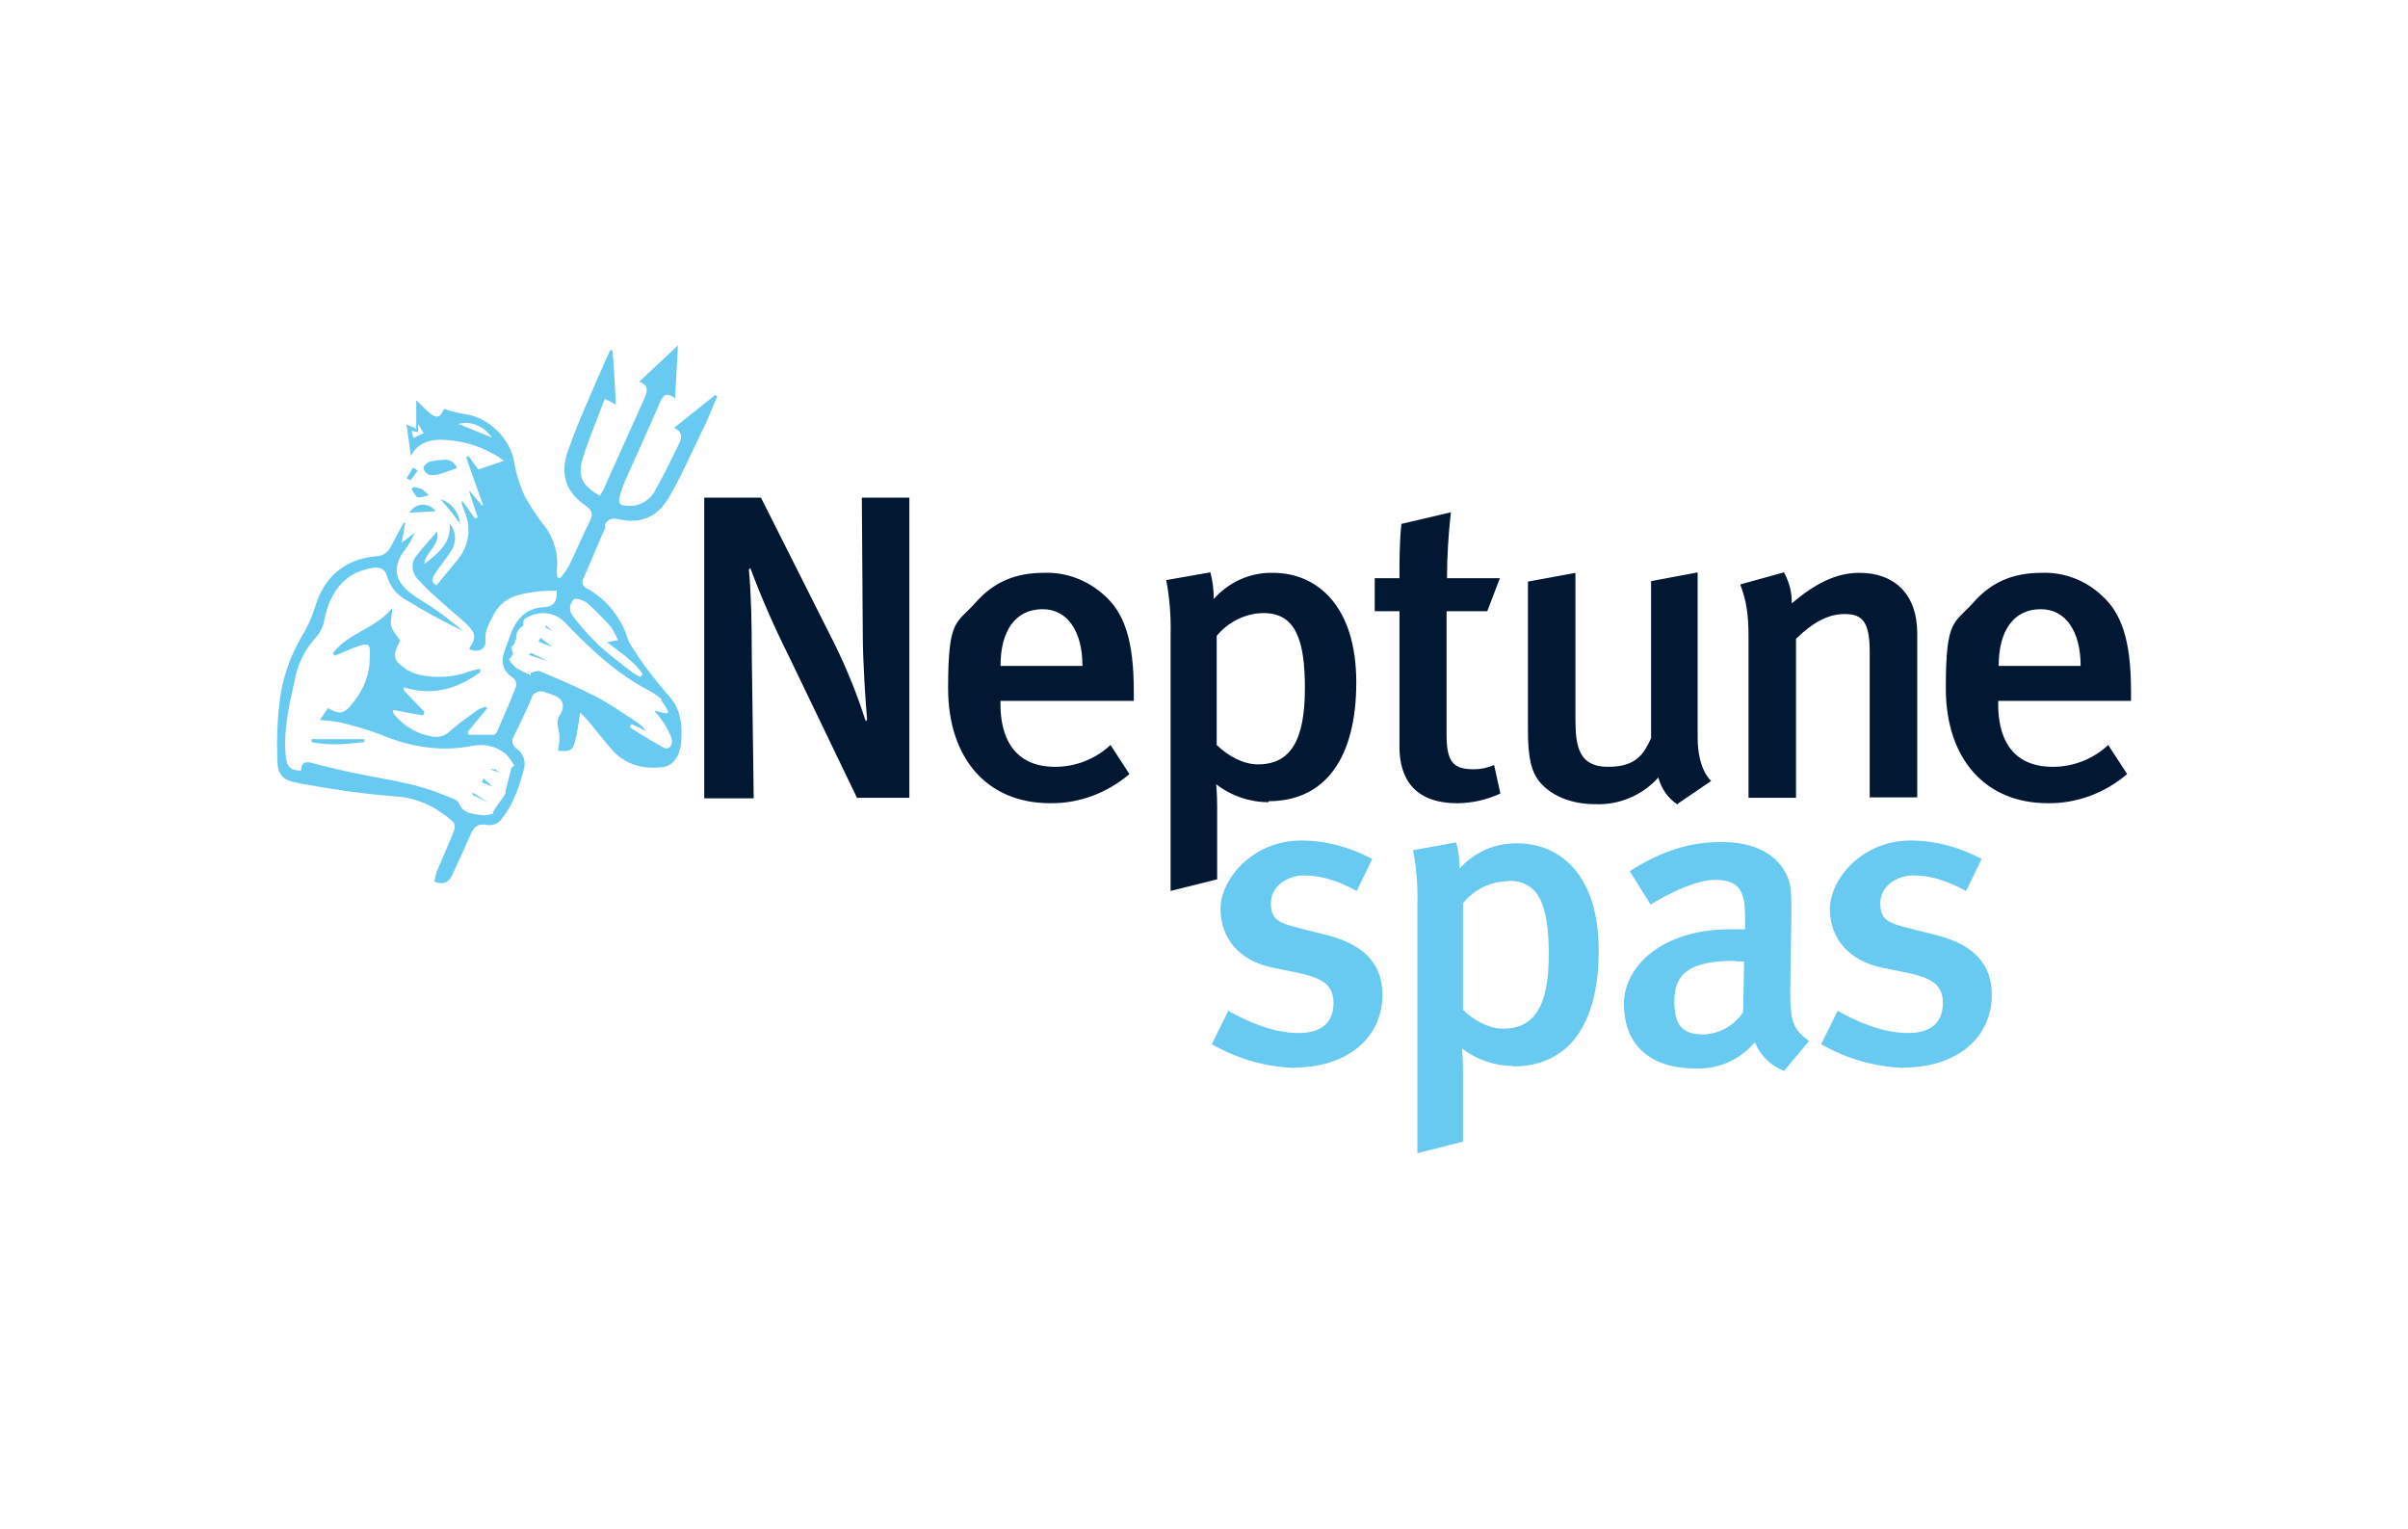 <?xml version="1.0" encoding="UTF-8"?><svg id="a" xmlns="http://www.w3.org/2000/svg" viewBox="0 0 630 400"><defs><style>.e{fill:#fff;}.f{fill:#011732;}.g{fill:#68caf0;}</style></defs><rect id="b" class="e" x="0" width="630" height="400"/><path id="c" class="f" d="M224.21,208.68l-17.76-36.91c-3.81-7.61-7.23-15.35-10.15-23.21l-.38.38c.63,6.6.76,14.84.76,21.82l.51,38.05h-12.94v-78.64h14.84l19.28,38.3c3.17,6.47,5.96,13.32,8.12,20.17l.38-.38c-.38-3.93-1.14-15.22-1.14-22.32l-.25-35.77h12.43v78.51h-13.83.13ZM261.75,183.32v.89c0,7.99,3.04,16.36,14.33,16.36,5.33,0,10.53-2.03,14.46-5.71l4.95,7.61c-5.83,4.95-13.19,7.74-20.8,7.61-16.36,0-26.64-11.67-26.64-30.06s2.16-16.74,7.23-22.45c4.69-5.33,10.4-7.74,17.76-7.74,5.83-.25,11.54,1.9,15.98,5.96,5.07,4.57,7.61,11.54,7.61,24.99v2.54h-34.88ZM272.79,159.34c-7.1,0-11.03,5.58-11.03,14.84h21.44c0-9.26-4.06-14.84-10.4-14.84ZM331.89,209.82c-4.95,0-9.77-1.65-13.7-4.69,0,0,.25,2.54.25,5.71v19.15l-12.18,3.04v-66.97c.13-4.82-.25-9.64-1.14-14.33l11.54-2.03c.63,2.28.89,4.69.89,6.98,3.93-4.44,9.51-6.98,15.47-6.85,11.67,0,21.82,8.75,21.82,28.66s-8.24,31.07-22.96,31.07v.25ZM330.62,160.36c-4.69,0-9.26,2.28-12.3,5.96v28.54c3.04,2.92,6.98,5.07,10.78,5.07,8.5,0,12.3-6.21,12.3-19.91,0-12.81-2.54-19.66-10.78-19.66h0ZM381.23,210.08c-11.29,0-15.09-6.6-15.09-14.71v-35.51h-6.47v-8.62h6.47c0-4.69,0-9.51.51-14.21l12.94-3.04c-.63,5.71-1.01,11.42-1.01,17.25h13.83l-3.3,8.62h-10.65v32.22c0,7.1,1.65,9.13,7.1,9.13,1.9,0,3.68-.38,5.33-1.14l1.65,7.48c-3.55,1.65-7.48,2.54-11.42,2.54h.13ZM438.94,210.46c-2.54-1.65-4.31-4.19-5.07-7.1-4.19,4.69-10.27,7.23-16.49,6.98-6.47,0-11.54-2.28-14.46-5.71-2.28-2.66-3.17-6.47-3.17-13.57v-38.94l12.43-2.28v38.43c0,7.1,1.01,12.3,8.5,12.3s9.39-3.42,11.29-7.48v-41.09l12.18-2.28v43.12c0,8.62,3.55,11.42,3.55,11.42l-8.75,5.96v.25ZM489.17,208.68v-38.05c0-7.86-1.78-10.02-6.6-10.02s-8.88,2.79-12.68,6.47v41.6h-12.43v-42.24c0-5.96-.63-9.51-2.16-13.57l11.42-3.17c1.4,2.54,2.16,5.33,2.03,8.12,6.21-5.2,11.54-7.99,17.76-7.99,8.88,0,15.09,5.33,15.09,15.85v42.87h-12.56l.13.13ZM522.78,183.32v.89c0,7.99,2.92,16.36,14.33,16.36,5.33,0,10.53-2.03,14.46-5.71l4.95,7.61c-5.83,4.95-13.19,7.74-20.8,7.61-16.36,0-26.64-11.67-26.64-30.06s2.16-16.74,7.23-22.45c4.69-5.33,10.4-7.74,17.76-7.74,5.83-.25,11.54,1.9,15.85,5.96,5.07,4.57,7.61,11.54,7.61,24.99v2.54h-34.75ZM533.94,159.34c-7.1,0-11.03,5.58-11.03,14.84h21.44c0-9.26-4.06-14.84-10.4-14.84h0Z"/><path id="d" class="g" d="M338.74,279.33c-7.61-.25-15.09-2.41-21.69-6.21l4.31-8.75c5.07,2.92,11.92,5.83,18.39,5.83s9.13-3.17,9.13-7.86-2.79-6.47-9.13-7.86l-6.85-1.4c-8.5-1.78-13.57-7.48-13.57-15.35s8.5-17.88,21.05-17.88c6.6,0,12.94,1.78,18.64,4.82l-4.06,8.37c-5.2-2.79-9.39-4.06-13.83-4.06s-8.62,2.92-8.62,7.23,1.9,5.2,7.61,6.6l7.1,1.78c11.42,2.92,14.46,9.13,14.46,15.6,0,11.29-9.26,19.03-22.96,19.03v.13ZM395.94,278.82c-4.82,0-9.64-1.65-13.44-4.57,0,0,.25,2.41.25,5.58v18.77l-11.92,3.04v-65.32c.13-4.69-.25-9.39-1.14-13.95l11.29-2.03c.63,2.28.89,4.57.89,6.85,3.81-4.31,9.39-6.72,15.09-6.6,11.42,0,21.31,8.5,21.31,28.03s-7.99,30.31-22.45,30.31l.13-.13ZM394.68,230.5c-4.69,0-9.01,2.16-11.92,5.71v27.9c2.92,2.92,6.85,4.95,10.53,4.95,8.24,0,11.92-6.09,11.92-19.41,0-12.56-2.41-19.28-10.53-19.28h0v.13ZM466.84,280.09c-3.55-1.27-6.34-4.06-7.74-7.48-3.81,4.57-9.51,7.1-15.47,6.85-12.94,0-18.77-7.1-18.77-16.87s9.89-19.53,27.9-19.53h3.81v-3.04c0-6.47-1.14-9.89-7.86-9.89s-16.87,6.47-16.87,6.47l-5.45-8.75c8.5-5.33,15.6-7.61,24.1-7.61s14.71,3.17,17.25,9.26c1.01,2.41,1.01,5.45.89,13.7l-.25,16.11c0,7.48.63,10.02,4.95,12.94l-6.47,7.74v.13ZM454.03,251.3c-12.3,0-15.98,3.55-15.98,10.65s2.92,8.62,7.86,8.62c4.19-.25,7.86-2.41,10.15-5.83l.25-13.19s-1.27-.13-2.28-.13v-.13ZM498.17,279.33c-7.61-.25-15.09-2.41-21.69-6.21l4.31-8.75c5.07,2.92,11.92,5.83,18.39,5.83s9.13-3.17,9.13-7.86-2.79-6.47-9.13-7.86l-6.85-1.4c-8.5-1.78-13.57-7.48-13.57-15.35s8.5-17.88,21.05-17.88c6.6,0,12.94,1.78,18.64,4.82l-4.06,8.37c-5.2-2.79-9.39-4.06-13.83-4.06s-8.62,2.92-8.62,7.23,1.9,5.2,7.61,6.6l7.1,1.78c11.42,2.92,14.46,9.13,14.46,15.6,0,11.29-9.26,19.03-22.96,19.03v.13ZM119.57,122.56c-.38-1.52-2.03-2.54-3.55-2.28-1.27,0-2.54.25-3.68.51-.63.25-1.52,1.01-1.52,1.52,0,.76.63,1.52,1.4,1.9,1.14.13,2.28,0,3.3-.38,1.27-.38,2.66-.89,4.06-1.4v.13ZM95.34,193.34h-13.83v.76c4.57,1.01,9.26.51,13.83,0v-.76ZM113.99,133.72c-1.27-1.78-3.81-2.28-5.58-1.01-.51.38-1.01.89-1.27,1.4l6.85-.38ZM107.65,127.89c.51.76,1.01,1.9,1.65,2.16s2.03-.38,2.92-.51c-.63-.63-1.27-1.14-1.9-1.65-.76-.25-1.4-.38-2.16-.51l-.51.51ZM115.26,130.55c.89,1.01,1.78,2.16,2.66,3.17s1.52,2.16,2.41,3.17c-.25-2.92-2.28-5.45-5.07-6.34ZM108.03,122.31l-1.65,2.79c.38.25.63.38,1.01.51.63-.76,1.27-1.65,1.9-2.54l-1.4-.89.13.13ZM138.34,171.27l5.2,1.78-4.57-2.28-.63.51ZM140.88,167.84l3.68,1.4-3.17-2.41-.51,1.01ZM142.78,164.16l1.78.89-1.78-1.52v.63ZM123.63,207.92l4.19,2.03-4.19-2.66v.63ZM126.04,204.62l2.79,1.14-2.28-2.16-.51,1.01ZM128.19,201.2c.89.38,1.78.63,2.54.89l-1.27-.89h-1.27ZM158.25,137.4c.38-1.4,1.9-2.03,3.17-1.65h.25c5.58,1.4,10.15-.38,13.06-5.2,3.3-5.45,5.83-11.42,8.62-17.12,1.65-3.17,2.92-6.47,4.31-9.77l-.51-.38-10.78,8.62c2.41,1.14,2.03,2.79,1.14,4.44-1.9,3.93-3.81,7.86-5.96,11.67-1.27,2.66-4.06,4.44-6.98,4.31-2.54,0-3.04-.63-2.28-3.04.38-1.14.76-2.41,1.27-3.55,3.04-6.85,6.21-13.7,9.13-20.55.76-1.78,1.65-2.66,3.93-1.01.25-4.82.51-9.26.76-13.83l-10.15,9.51c2.79,1.01,2.03,2.66,1.27,4.57-3.55,7.86-7.1,15.85-10.65,23.72-.25.51-.63,1.01-.89,1.52-4.44-2.41-5.96-5.07-4.57-9.51,1.65-5.33,3.81-10.4,5.83-15.85l2.92,1.52c-.25-4.95-.51-9.64-.89-14.21h-.63c-2.16,4.82-4.31,9.64-6.34,14.46-1.65,3.81-3.17,7.61-4.57,11.54-2.28,6.21-.89,10.91,4.57,14.71,1.78,1.27,1.9,2.28,1.01,4.06-1.9,3.81-3.55,7.74-5.45,11.67-.63,1.14-1.52,2.28-2.28,3.17l-.76-.25c0-.51-.13-1.14-.13-1.65.51-4.19-.63-8.37-3.17-11.67-1.9-2.41-3.55-4.95-5.07-7.61-1.4-2.92-2.41-6.09-2.92-9.26-1.01-6.09-6.72-11.67-12.81-12.43-1.9-.38-3.68-.76-5.45-1.4-.63.63-1.01,3.17-3.42,1.4-1.27-1.01-2.41-2.16-3.93-3.68v7.48l-2.54-1.14c.38,2.79.76,5.58,1.14,8.24,2.41-4.57,6.98-4.57,11.54-3.93,4.57.63,9.01,2.41,12.81,5.2l-6.72,2.28-2.54-3.55-.63.38c1.52,4.19,2.92,8.37,4.44,12.56h-.25c0,.13-3.17-3.68-3.17-3.68h-.25c.76,2.41,1.52,4.57,2.28,6.85l-.76.25-3.17-4.44h-.38c.25,1.14.63,2.03,1.01,3.04,1.65,4.06.89,8.62-1.78,11.92-1.78,2.28-3.81,4.57-5.71,6.98-1.52-.76-1.14-1.9-.51-2.92,1.27-1.9,2.79-3.81,4.06-5.71,1.78-2.28,1.65-5.45-.13-7.61.51,5.2-3.04,7.86-6.6,10.65.13-3.17,4.19-4.82,3.3-8.5-1.78,2.16-3.55,3.93-5.07,5.96-1.78,1.78-1.78,4.57,0,6.47,2.03,2.28,4.31,4.31,6.6,6.34,2.03,1.9,4.19,3.55,6.21,5.45,2.54,2.54,2.54,3.55.63,6.47,2.41,1.27,4.57,0,4.31-2.41s1.01-4.19,2.03-6.34c2.54-4.95,6.72-5.58,11.29-6.21,1.78-.25,3.55-.25,5.33-.25.13,2.79-.76,4.19-3.42,4.31-4.44.25-7.1,2.92-8.62,6.98-.51,1.4-1.01,2.79-1.52,4.19-1.14,2.92-.76,5.45,2.16,7.36.63.51.89,1.27.76,2.16-1.52,4.06-3.3,7.86-4.95,11.8-.13.38-.63.89-1.01.89h-6.47l-.25-.76c1.65-2.03,3.42-4.06,5.07-6.09l-.25-.51c-.89.25-1.65.51-2.41,1.01-2.41,1.78-4.82,3.42-7.1,5.45-1.27,1.27-3.17,1.78-4.95,1.27-3.55-.63-6.85-2.54-9.26-5.33-.25-.25-.51-.63-.63-1.01v-.51l7.86,1.4.38-.89c-1.78-1.9-3.68-3.81-5.45-5.71v-.76c7.61,2.41,14.08.38,20.04-3.93v-.89c-.89.13-1.78.38-2.66.63-4.31,1.65-9.01,1.9-13.44.89-1.4-.38-2.66-.89-3.81-1.78-2.79-1.9-3.04-3.3-1.4-6.34l.38-.76c-1.01-1.52-2.16-2.66-2.41-4.06-.25-1.4.38-2.79.25-4.44-4.19,5.33-11.54,6.47-15.47,11.8l.38.63c1.78-.63,3.55-1.4,5.33-2.16,3.81-1.4,4.19-1.14,3.93,2.92,0,3.81-1.4,7.61-3.68,10.65-2.41,3.04-3.3,4.69-7.23,2.28l-2.16,3.17c1.65,0,3.3.25,4.95.51,3.81.89,7.48,1.9,11.03,3.3,7.74,3.17,15.6,4.57,23.85,2.92,3.17-.63,6.34,0,8.88,2.16.89.89,1.52,1.9,2.16,2.92-.25.25-.51.51-.76.76l-1.52,6.09c.51.76-3.68,4.95-3.17,5.71-.89.38-1.78.51-2.66.51-2.41-.38-5.07-.13-6.34-3.17-.38-.89-2.16-1.4-3.42-1.9-9.01-3.93-18.9-4.57-28.41-6.98-2.03-.51-4.19-.89-6.21-1.52-2.03-.63-3.17-.38-3.3,1.9-2.28,0-3.68-.76-3.93-3.3-.76-6.98.76-13.57,2.28-20.29.76-4.31,2.79-8.37,5.83-11.54,1.14-1.4,1.78-3.04,2.03-4.82,1.65-7.48,5.83-12.05,12.43-13.06,2.03-.38,3.42.25,3.93,2.28.76,2.54,2.54,4.82,4.95,6.09,4.82,2.92,9.77,5.71,14.97,8.12-2.28-1.78-4.44-3.55-6.72-5.2-2.28-1.65-4.95-3.04-7.23-4.82-4.19-3.42-4.57-6.85-1.4-11.16,1.14-1.4,1.9-2.92,2.66-4.57l-3.42,2.66c.38-2.16.63-3.68.89-5.2h-.38c-1.14,1.9-2.16,3.93-3.3,6.09-.76,1.65-2.28,2.66-4.06,2.66-8.12.76-13.57,5.45-15.85,13.32-.89,2.79-2.03,5.33-3.55,7.74-3.17,5.45-5.2,11.54-5.83,17.88-.51,4.44-.63,8.88-.51,13.32,0,4.82,1.01,6.21,5.71,7.1,8.24,1.52,16.62,2.79,25.11,3.42,4.44.25,8.62,1.78,12.18,4.31,4.06,2.92,4.19,2.79,2.16,7.36-1.14,2.66-2.28,5.33-3.42,7.99-.25.89-.51,1.78-.63,2.66,2.28.89,3.81.25,4.69-1.78,1.65-3.55,3.3-7.1,4.82-10.65.76-1.78,1.9-2.92,4.19-2.41,1.65.25,3.17-.38,4.06-1.78,3.04-3.81,4.44-8.37,5.71-12.94.51-1.9-.25-4.06-1.9-5.2-1.14-.76-1.52-2.16-.76-3.3h0c1.52-3.17,3.17-6.47,4.57-9.77.25-1.4,1.65-2.16,3.04-1.9.25,0,.51.13.76.25.51.25,1.01.25,1.52.51q4.57,1.52,2.03,5.58c-.38.51-.51,1.14-.51,1.78,0,1.27.51,2.41.51,3.68s-.13,2.41-.38,3.68c3.3.25,3.93,0,4.57-2.92.25-1.01.51-2.16.63-3.17.13-1.01.38-2.16.63-3.93,1.4,1.52,2.28,2.41,3.17,3.55,1.9,2.28,3.68,4.69,5.71,6.85,3.42,3.42,7.74,4.44,12.43,3.93,2.92-.25,4.69-2.66,5.07-6.47.38-4.57,0-8.88-3.55-12.56-3.42-3.93-6.6-8.12-9.39-12.56-.63-1.01-1.14-2.03-1.4-3.17-1.9-5.07-5.45-9.26-10.15-11.92-1.01-.25-1.52-1.4-1.27-2.28,0-.13.13-.38.25-.51,1.9-4.44,3.81-8.88,5.71-13.32l-.13-.51ZM108.15,114.57l-.51-1.9,1.78.38v-2.16l1.4,2.41-2.66,1.27ZM119.95,110.89c3.17-.89,6.6.51,8.75,3.55l-8.75-3.55ZM172.97,183.19c.76.89,1.4,2.03,1.9,3.04l-.51.38-3.17-.76c.89,1.14,1.9,2.28,2.66,3.55.76,1.27,1.52,2.54,1.9,3.93.38,1.52-.76,2.92-2.03,2.28-3.04-1.65-6.09-3.55-9.01-5.45l.51-.76,3.81,1.78c-.76-1.01-1.78-1.9-2.79-2.54-3.55-2.28-6.85-4.69-10.65-6.6-4.69-2.41-9.51-4.44-14.33-6.47-.63-.25-1.65.25-2.41.38v.63c-1.27-.51-2.54-1.14-3.81-1.9-.76-.63-1.4-1.4-1.9-2.28.76-.51.38-.38,1.14-1.4-.25-.51-.38-1.14-.51-1.78,1.27-.89.63-1.27,1.27-2.03-.13-1.52.63-2.92,1.9-3.55-.13-1.52,0-1.78,1.52-2.41,3.3-1.65,7.23-.89,9.64,1.9,6.47,6.72,13.19,13.06,21.69,17.5,1.27.63,2.28,1.4,3.3,2.28h0l-.13.25ZM153.31,157.44c2.28,2.03,4.44,4.19,6.47,6.47.76,1.14,1.4,2.28,1.9,3.55l-2.92.51c3.55,2.66,7.1,4.95,9.39,8.37l-.63.76c-.76-.38-1.4-.76-2.16-1.27-3.17-2.54-6.34-4.82-9.26-7.61-2.28-2.28-4.44-4.69-6.34-7.23-1.01-1.4-.76-3.3.51-4.31h0c.38-.25,2.28.25,3.04.89v-.13Z"/></svg>